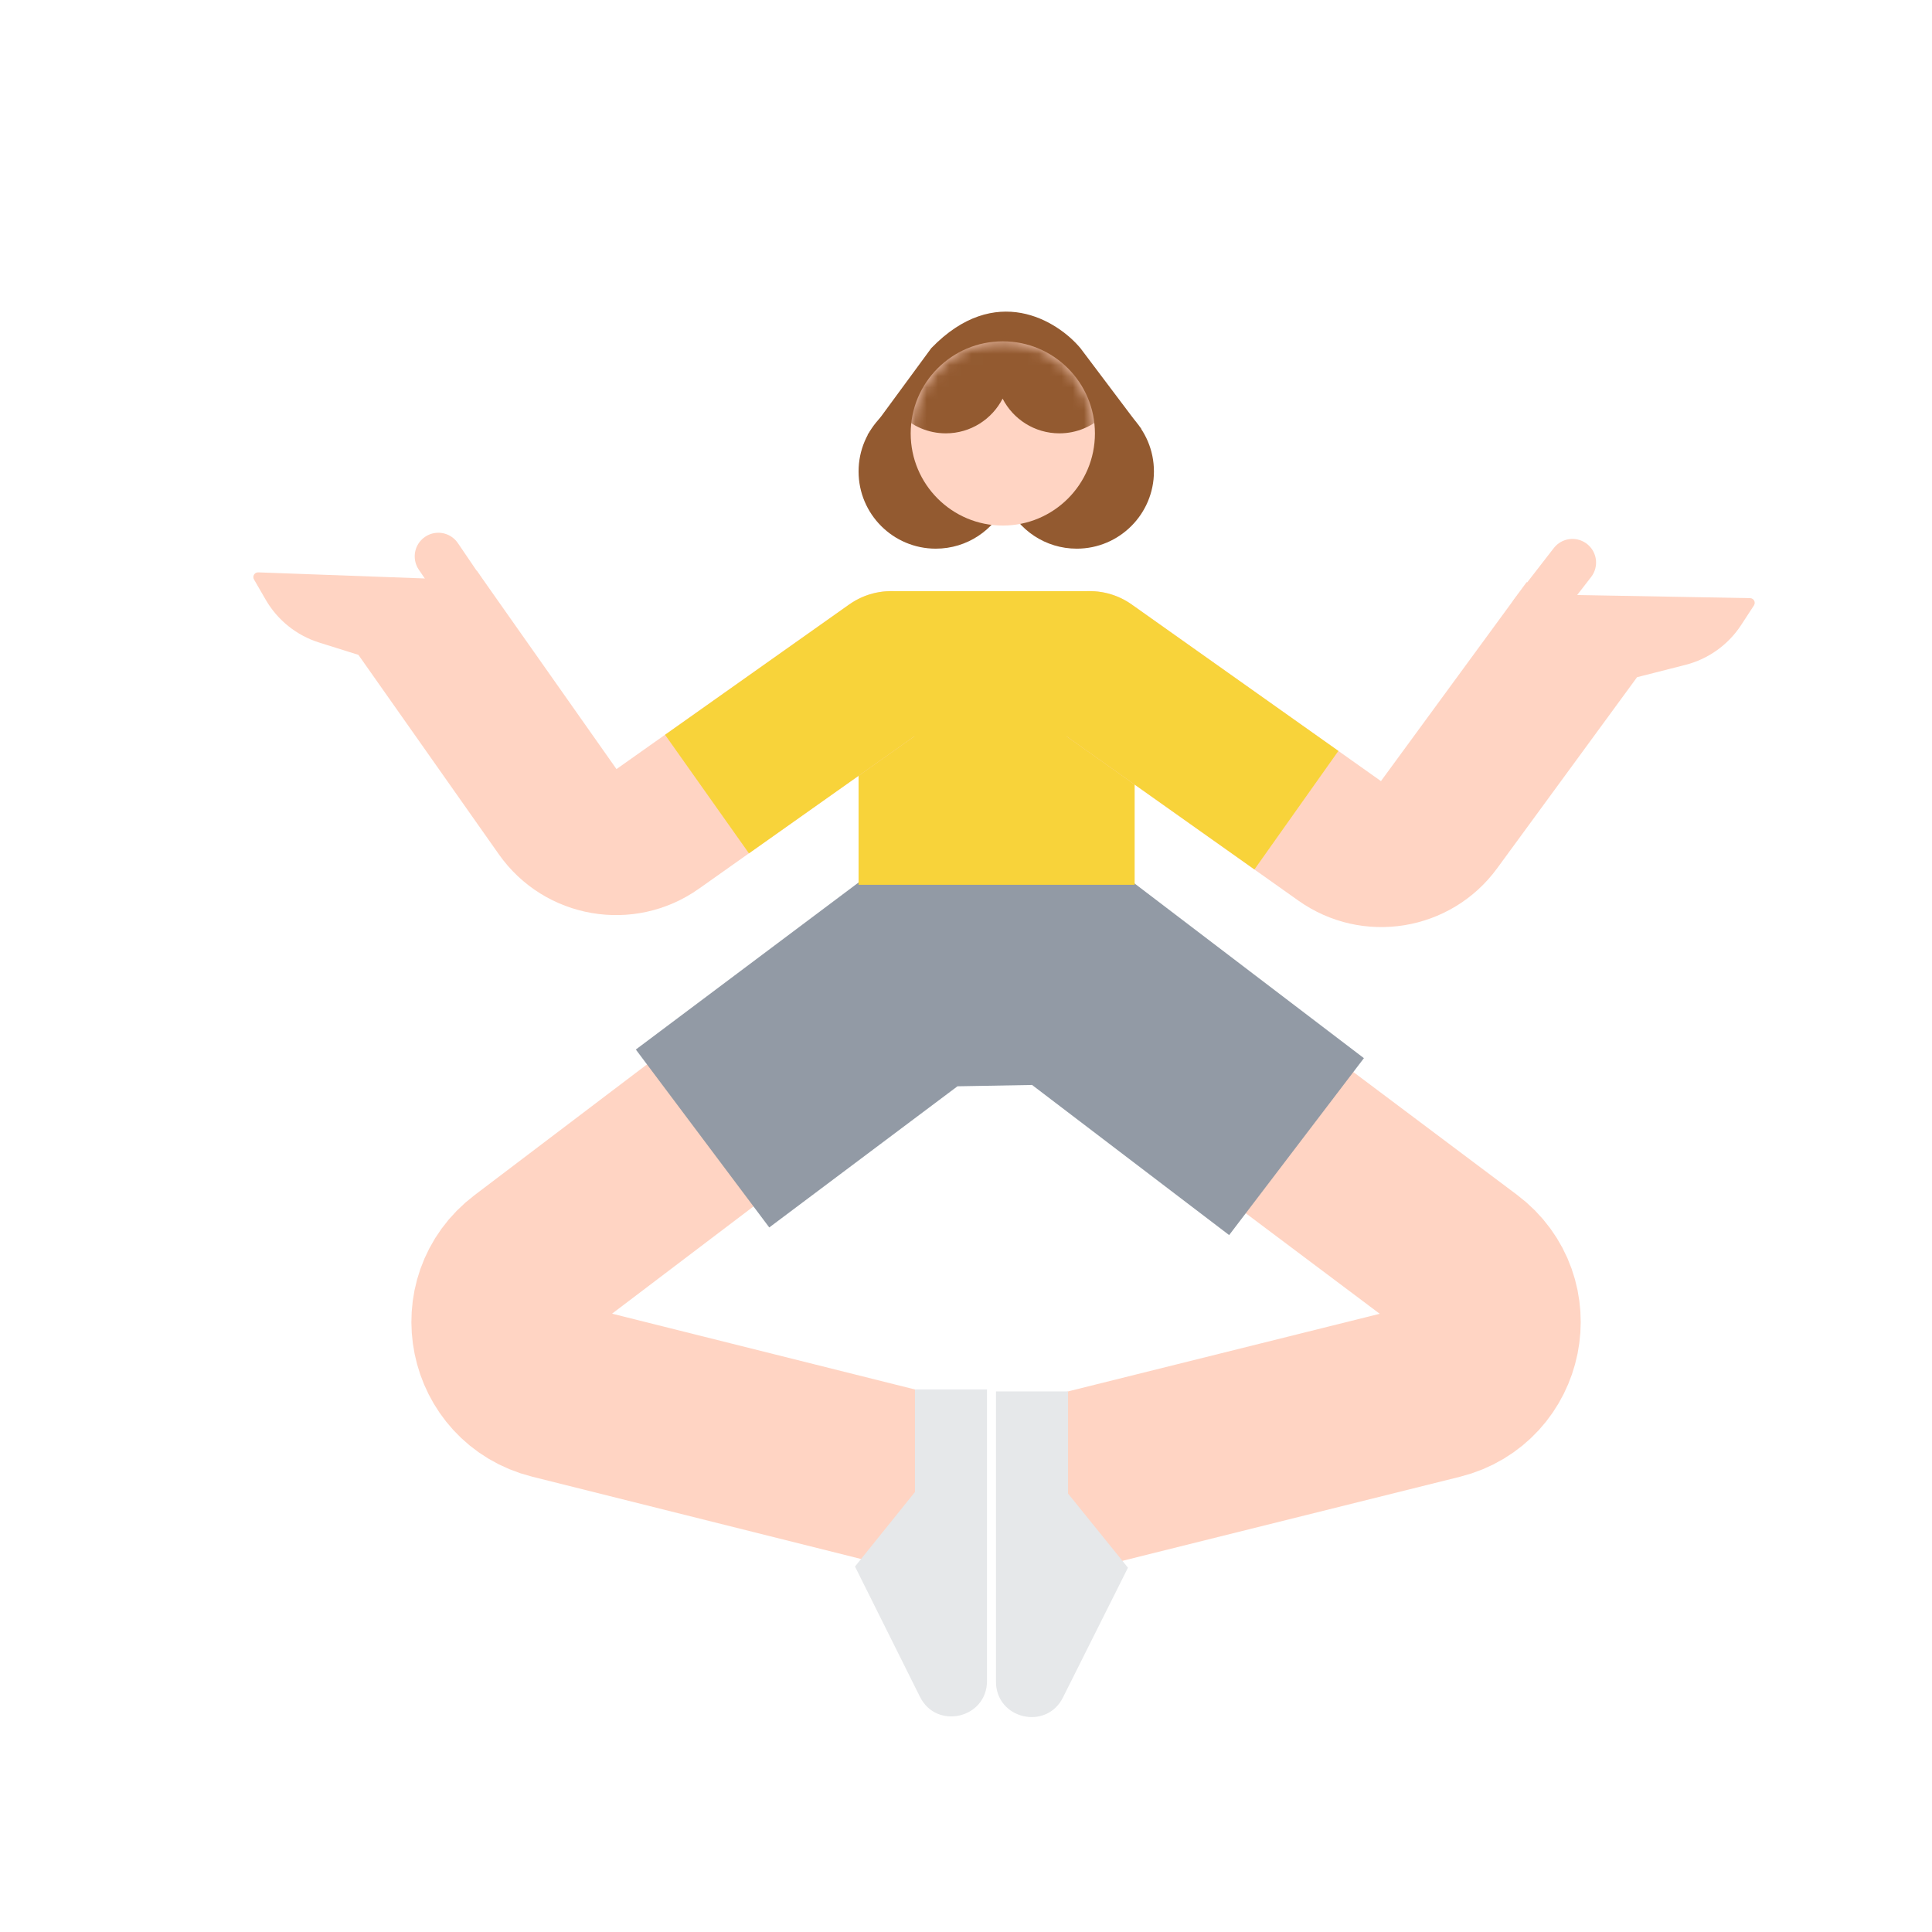 <svg xmlns="http://www.w3.org/2000/svg" fill="none" viewBox="0 0 172 172" height="172" width="172">
<path stroke-width="15.805" stroke="#FFD4C3" d="M83.892 132.456L49.285 123.795C44.172 122.516 42.816 115.887 47.016 112.702L79.801 87.844L95.759 87.624"></path>
<path stroke-width="15.805" stroke="#FFD4C3" d="M92.351 132.697L128.06 123.806C133.192 122.528 134.541 115.866 130.311 112.692L97.649 88.184L81.691 87.965"></path>
<path stroke-width="19.8" stroke="#929AA5" d="M115.426 102.08L95.144 86.631L81.863 86.868L62.546 101.356"></path>
<path fill="#F8D33A" d="M76.436 65.092V78.772H101.014V65.092C101.014 58.305 95.512 52.803 88.725 52.803C81.938 52.803 76.436 58.305 76.436 65.092Z"></path>
<path fill="#FFD4C3" d="M93.273 64.363C90.36 62.298 89.672 58.262 91.737 55.349C93.801 52.435 97.837 51.747 100.75 53.812L122.942 69.539L135.917 51.819L138.155 53.457L138.721 52.942L155.804 53.25C156.135 53.256 156.329 53.624 156.148 53.9L155.01 55.644C153.857 57.408 152.084 58.675 150.041 59.195L145.743 60.288L133.28 77.31C129.16 82.936 121.287 84.216 115.598 80.184L93.273 64.363Z" clip-rule="evenodd" fill-rule="evenodd"></path>
<path stroke-linecap="round" stroke-width="4.206" stroke="#FFD4C3" d="M139.99 50.082L136.515 54.566"></path>
<path fill="#FFD4C3" d="M83.075 64.368C85.99 62.305 86.682 58.27 84.619 55.355C82.557 52.44 78.522 51.748 75.607 53.811L54.884 68.47L42.444 50.803L40.588 52.11L40.066 51.58L22.991 50.956C22.661 50.944 22.446 51.301 22.612 51.587L23.654 53.39C24.709 55.215 26.41 56.577 28.422 57.207L31.907 58.299L44.406 76.05C48.471 81.825 56.452 83.201 62.217 79.123L83.075 64.368Z" clip-rule="evenodd" fill-rule="evenodd"></path>
<path stroke-linecap="round" stroke-width="4.206" stroke="#FFD4C3" d="M39.023 49.532L42.212 54.224"></path>
<path fill="#E6E8EA" d="M87.868 149.654L87.868 123.698L81.454 123.698L81.454 132.832L76.117 139.463L81.9 151.06C83.384 154.035 87.868 152.979 87.868 149.654Z"></path>
<path fill="#E6E8EA" d="M88.669 149.714L88.669 123.872L95.083 123.872L95.083 132.966L100.419 139.568L94.631 151.124C93.144 154.093 88.669 153.035 88.669 149.714Z"></path>
<path fill="#935A30" d="M96.187 30.996L101.62 38.21L77.233 38.723L82.907 30.996C88.605 25.104 94.135 28.541 96.187 30.996Z"></path>
<path fill="#935A30" d="M89.584 44.786C90.659 47.18 93.064 48.846 95.857 48.846C99.654 48.846 102.731 45.769 102.731 41.972C102.731 38.176 99.654 35.099 95.857 35.099C93.064 35.099 90.659 36.765 89.584 39.159C88.509 36.765 86.104 35.099 83.31 35.099C79.514 35.099 76.436 38.176 76.436 41.972C76.436 45.769 79.514 48.846 83.31 48.846C86.104 48.846 88.509 47.18 89.584 44.786Z" clip-rule="evenodd" fill-rule="evenodd"></path>
<circle fill="#FFD4C3" transform="matrix(-1 0 0 1 97.478 30.387)" r="8.201" cy="8.201" cx="8.201"></circle>
<mask height="17" width="17" y="30" x="81" maskUnits="userSpaceOnUse" style="mask-type:alpha" id="mask0_3259_9252">
<circle fill="#935A30" transform="matrix(4.21468e-08 -1.001 -0.999 -4.21468e-08 97.478 46.789)" r="8.205" cy="8.205" cx="8.205"></circle>
</mask>
<g mask="url(#mask0_3259_9252)">
<path fill="#935A30" d="M89.259 35.489C90.2 37.323 92.111 38.579 94.315 38.579C97.451 38.579 99.993 36.036 99.993 32.9C99.993 29.764 97.451 27.222 94.315 27.222C92.111 27.222 90.2 28.477 89.259 30.312C88.318 28.477 86.407 27.222 84.203 27.222C81.067 27.222 78.525 29.764 78.525 32.9C78.525 36.036 81.067 38.579 84.203 38.579C86.407 38.579 88.318 37.323 89.259 35.489Z" clip-rule="evenodd" fill-rule="evenodd"></path>
</g>
<path stroke-linejoin="round" stroke-linecap="square" stroke-width="12.931" stroke="#F8D33A" d="M68.22 66.96L79.336 59.094L97.016 59.094L110.139 68.391"></path>
</svg>
